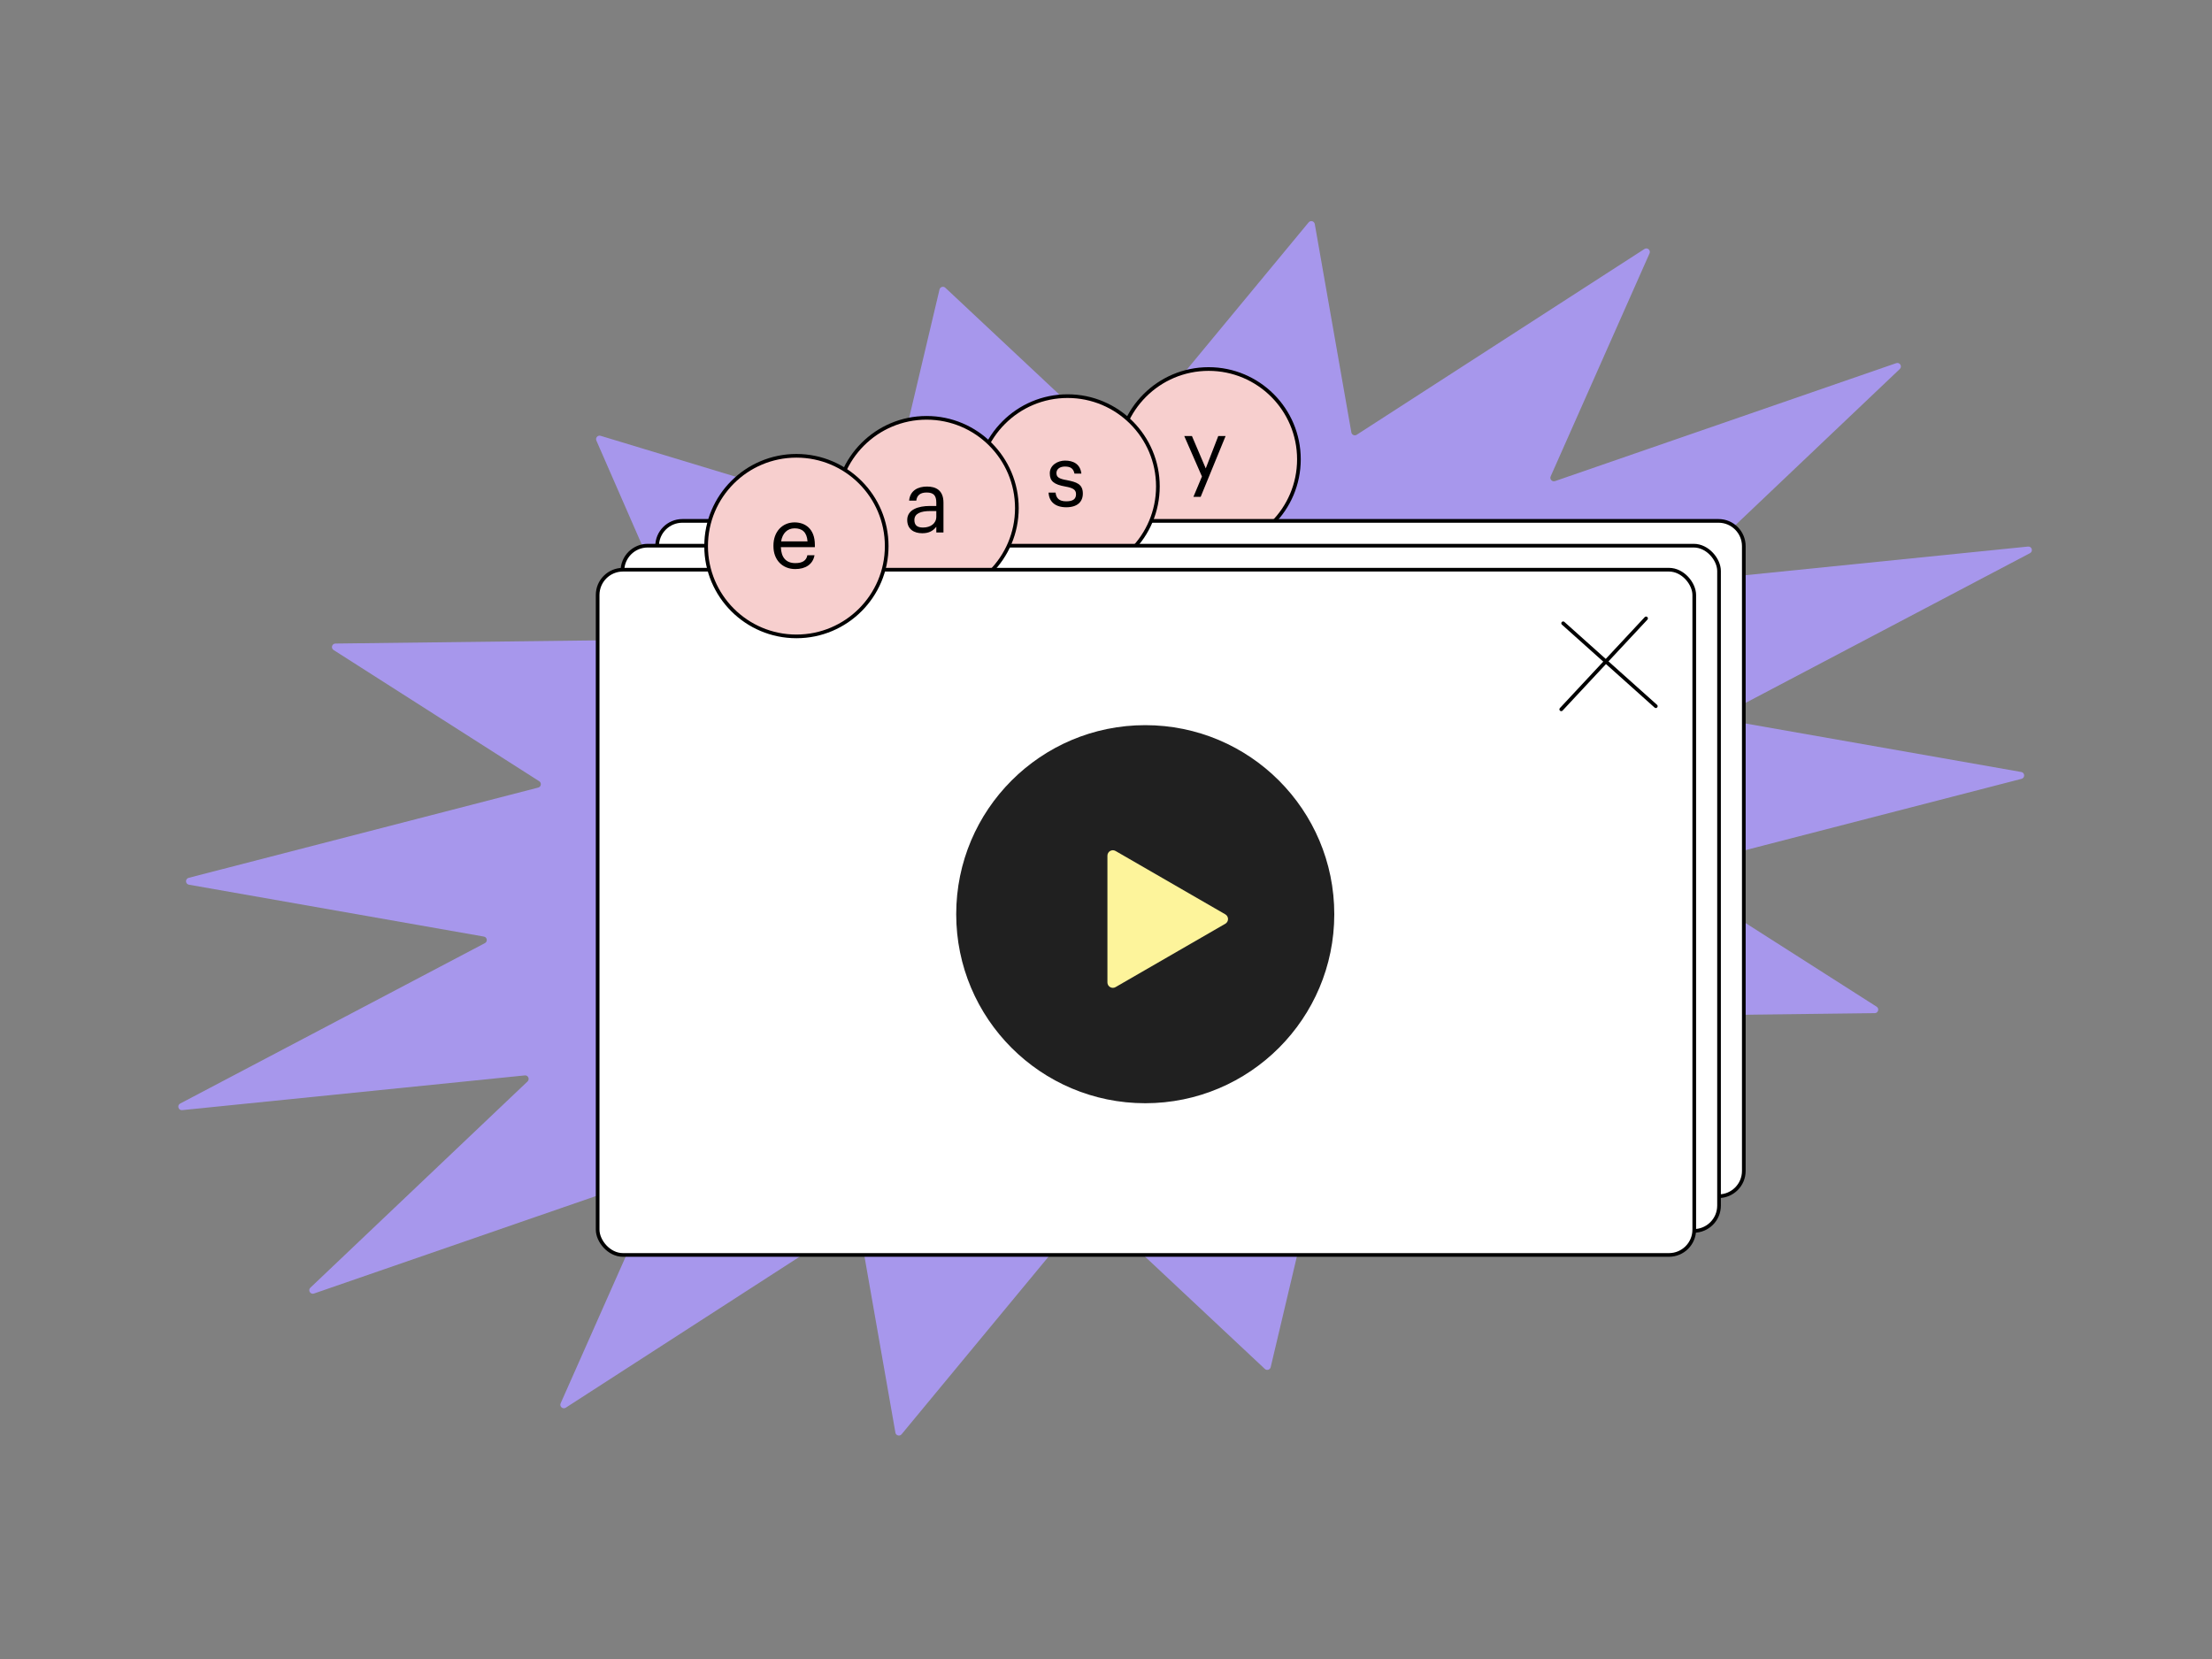 <?xml version="1.0" encoding="UTF-8"?> <svg xmlns="http://www.w3.org/2000/svg" width="940" height="705" viewBox="0 0 940 705" fill="none"><rect x="0" y="0" width="940" height="705" fill="#808080" stroke="none"/> <path d="M399.247 123.023C399.511 121.908 400.882 121.495 401.718 122.278L474.583 190.569C475.21 191.157 476.203 191.094 476.751 190.432L556.104 94.508C556.915 93.528 558.502 93.948 558.722 95.201L574.265 183.757C574.45 184.808 575.646 185.331 576.543 184.752L698.81 105.811C700.054 105.007 701.582 106.313 700.982 107.668L658.966 202.433C658.438 203.624 659.585 204.873 660.816 204.447L805.814 154.325C807.329 153.802 808.49 155.712 807.328 156.816L715.048 244.452C714.017 245.431 714.811 247.16 716.225 247.017L861.815 232.265C863.446 232.1 864.11 234.305 862.66 235.068L733.169 303.231C731.911 303.893 732.205 305.773 733.605 306.019L858.944 328.061C860.523 328.339 860.611 330.573 859.058 330.974L710.515 369.33C709.253 369.656 708.987 371.33 710.086 372.031L797.472 427.792C798.721 428.589 798.17 430.522 796.688 430.54L651.163 432.316C650.096 432.329 649.387 433.426 649.814 434.404L685.799 516.799C686.308 517.965 685.217 519.192 684 518.823L564.855 482.73C564.032 482.48 563.169 482.977 562.971 483.813L539.983 580.996C539.719 582.111 538.349 582.524 537.512 581.741L464.648 513.45C464.02 512.862 463.027 512.925 462.479 513.587L383.126 609.511C382.315 610.491 380.729 610.071 380.509 608.818L364.965 520.262C364.781 519.211 363.584 518.688 362.688 519.267L240.421 598.208C239.176 599.012 237.649 597.706 238.249 596.351L280.265 501.586C280.793 500.395 279.646 499.146 278.414 499.572L133.417 549.694C131.901 550.217 130.74 548.307 131.903 547.203L224.183 459.567C225.214 458.588 224.42 456.859 223.006 457.002L77.416 471.754C75.785 471.919 75.12 469.714 76.571 468.951L206.062 400.788C207.32 400.126 207.026 398.246 205.625 398L80.287 375.958C78.708 375.68 78.62 373.446 80.172 373.045L228.716 334.689C229.978 334.363 230.244 332.689 229.145 331.988L141.758 276.227C140.509 275.43 141.061 273.497 142.542 273.479L288.068 271.703C289.135 271.69 289.843 270.593 289.416 269.615L253.432 187.22C252.923 186.054 254.013 184.827 255.231 185.196L374.376 221.289C375.199 221.539 376.061 221.042 376.259 220.206L399.247 123.023Z" fill="#A797EC"></path> <circle cx="513.612" cy="195.187" r="38.37" fill="#F7CFCE" stroke="black" stroke-width="1.561"></circle> <path d="M510.775 202.494L503.258 185.297H506.521L512.389 199.048L517.706 185.297H520.822L510.225 211.148H507.145L510.775 202.494Z" fill="black"></path> <path d="M289.987 221.353H730.297C736.23 221.353 741.04 226.163 741.04 232.097V497.594C741.04 503.527 736.23 508.337 730.297 508.337H289.987C284.054 508.337 279.243 503.527 279.243 497.594V232.097C279.243 226.163 284.054 221.353 289.987 221.353Z" fill="white" stroke="black" stroke-width="1.561"></path> <circle cx="453.68" cy="206.711" r="38.37" fill="#F7CFCE" stroke="black" stroke-width="1.561"></circle> <path d="M453.12 215.566C448.536 215.566 445.786 213.293 445.602 209.333H448.573C448.829 211.643 450.003 213.036 453.083 213.036C456.016 213.036 457.263 212.046 457.263 209.993C457.263 207.976 455.76 207.316 452.79 206.766C447.803 205.886 446.116 204.456 446.116 201.119C446.116 197.598 449.563 195.728 452.606 195.728C456.016 195.728 459.06 197.122 459.537 201.265H456.603C456.163 199.175 455.026 198.258 452.57 198.258C450.369 198.258 448.939 199.358 448.939 201.009C448.939 202.695 449.893 203.465 453.413 204.052C457.373 204.859 460.16 205.629 460.16 209.736C460.16 213.256 457.813 215.566 453.12 215.566Z" fill="black"></path> <rect x="264.503" y="231.883" width="466.009" height="291.197" rx="10.744" fill="white" stroke="black" stroke-width="1.561"></rect> <circle cx="393.754" cy="215.93" r="38.37" fill="#F7CFCE" stroke="black" stroke-width="1.561"></circle> <path d="M391.911 226.601C388.354 226.601 385.53 224.877 385.53 220.953C385.53 216.553 390.224 215.013 395.137 215.013H397.888V213.62C397.888 210.539 396.714 209.293 393.781 209.293C391.141 209.293 389.674 210.429 389.38 212.74H386.337C386.74 208.339 390.224 206.762 393.927 206.762C397.594 206.762 400.931 208.229 400.931 213.62V226.271H397.888V223.85C396.458 225.647 394.734 226.601 391.911 226.601ZM392.204 224.18C395.431 224.18 397.888 222.494 397.888 219.56V217.176H395.247C391.397 217.176 388.574 218.167 388.574 220.953C388.574 222.97 389.527 224.18 392.204 224.18Z" fill="black"></path> <rect x="253.972" y="242.097" width="466.009" height="291.197" rx="10.744" fill="white" stroke="black" stroke-width="1.561"></rect> <circle cx="338.438" cy="232.064" r="38.37" fill="#F7CFCE" stroke="black" stroke-width="1.561"></circle> <path d="M337.956 241.827C332.529 241.827 328.679 237.977 328.679 232.11V231.816C328.679 226.023 332.382 221.989 337.663 221.989C342.1 221.989 346.28 224.666 346.28 231.523V232.513H331.832C331.979 236.913 334.032 239.297 337.993 239.297C341 239.297 342.686 238.197 343.09 235.96H346.133C345.437 239.81 342.32 241.827 337.956 241.827ZM343.163 230.056C342.87 226.096 340.853 224.519 337.663 224.519C334.546 224.519 332.492 226.646 331.942 230.056H343.163Z" fill="black"></path> <path d="M664.266 264.863L703.646 300.098" stroke="black" stroke-width="1.561" stroke-linecap="round"></path> <path d="M699.502 262.79L663.458 301.431" stroke="black" stroke-width="1.561" stroke-linecap="round"></path> <circle cx="486.678" cy="388.49" r="80.332" fill="#202020"></circle> <path d="M520.705 388.556C522.241 389.443 522.241 391.661 520.705 392.548L474.064 419.476C472.528 420.363 470.607 419.254 470.607 417.48L470.607 363.624C470.607 361.85 472.528 360.741 474.064 361.628L520.705 388.556Z" fill="#FDF49B"></path> </svg> 